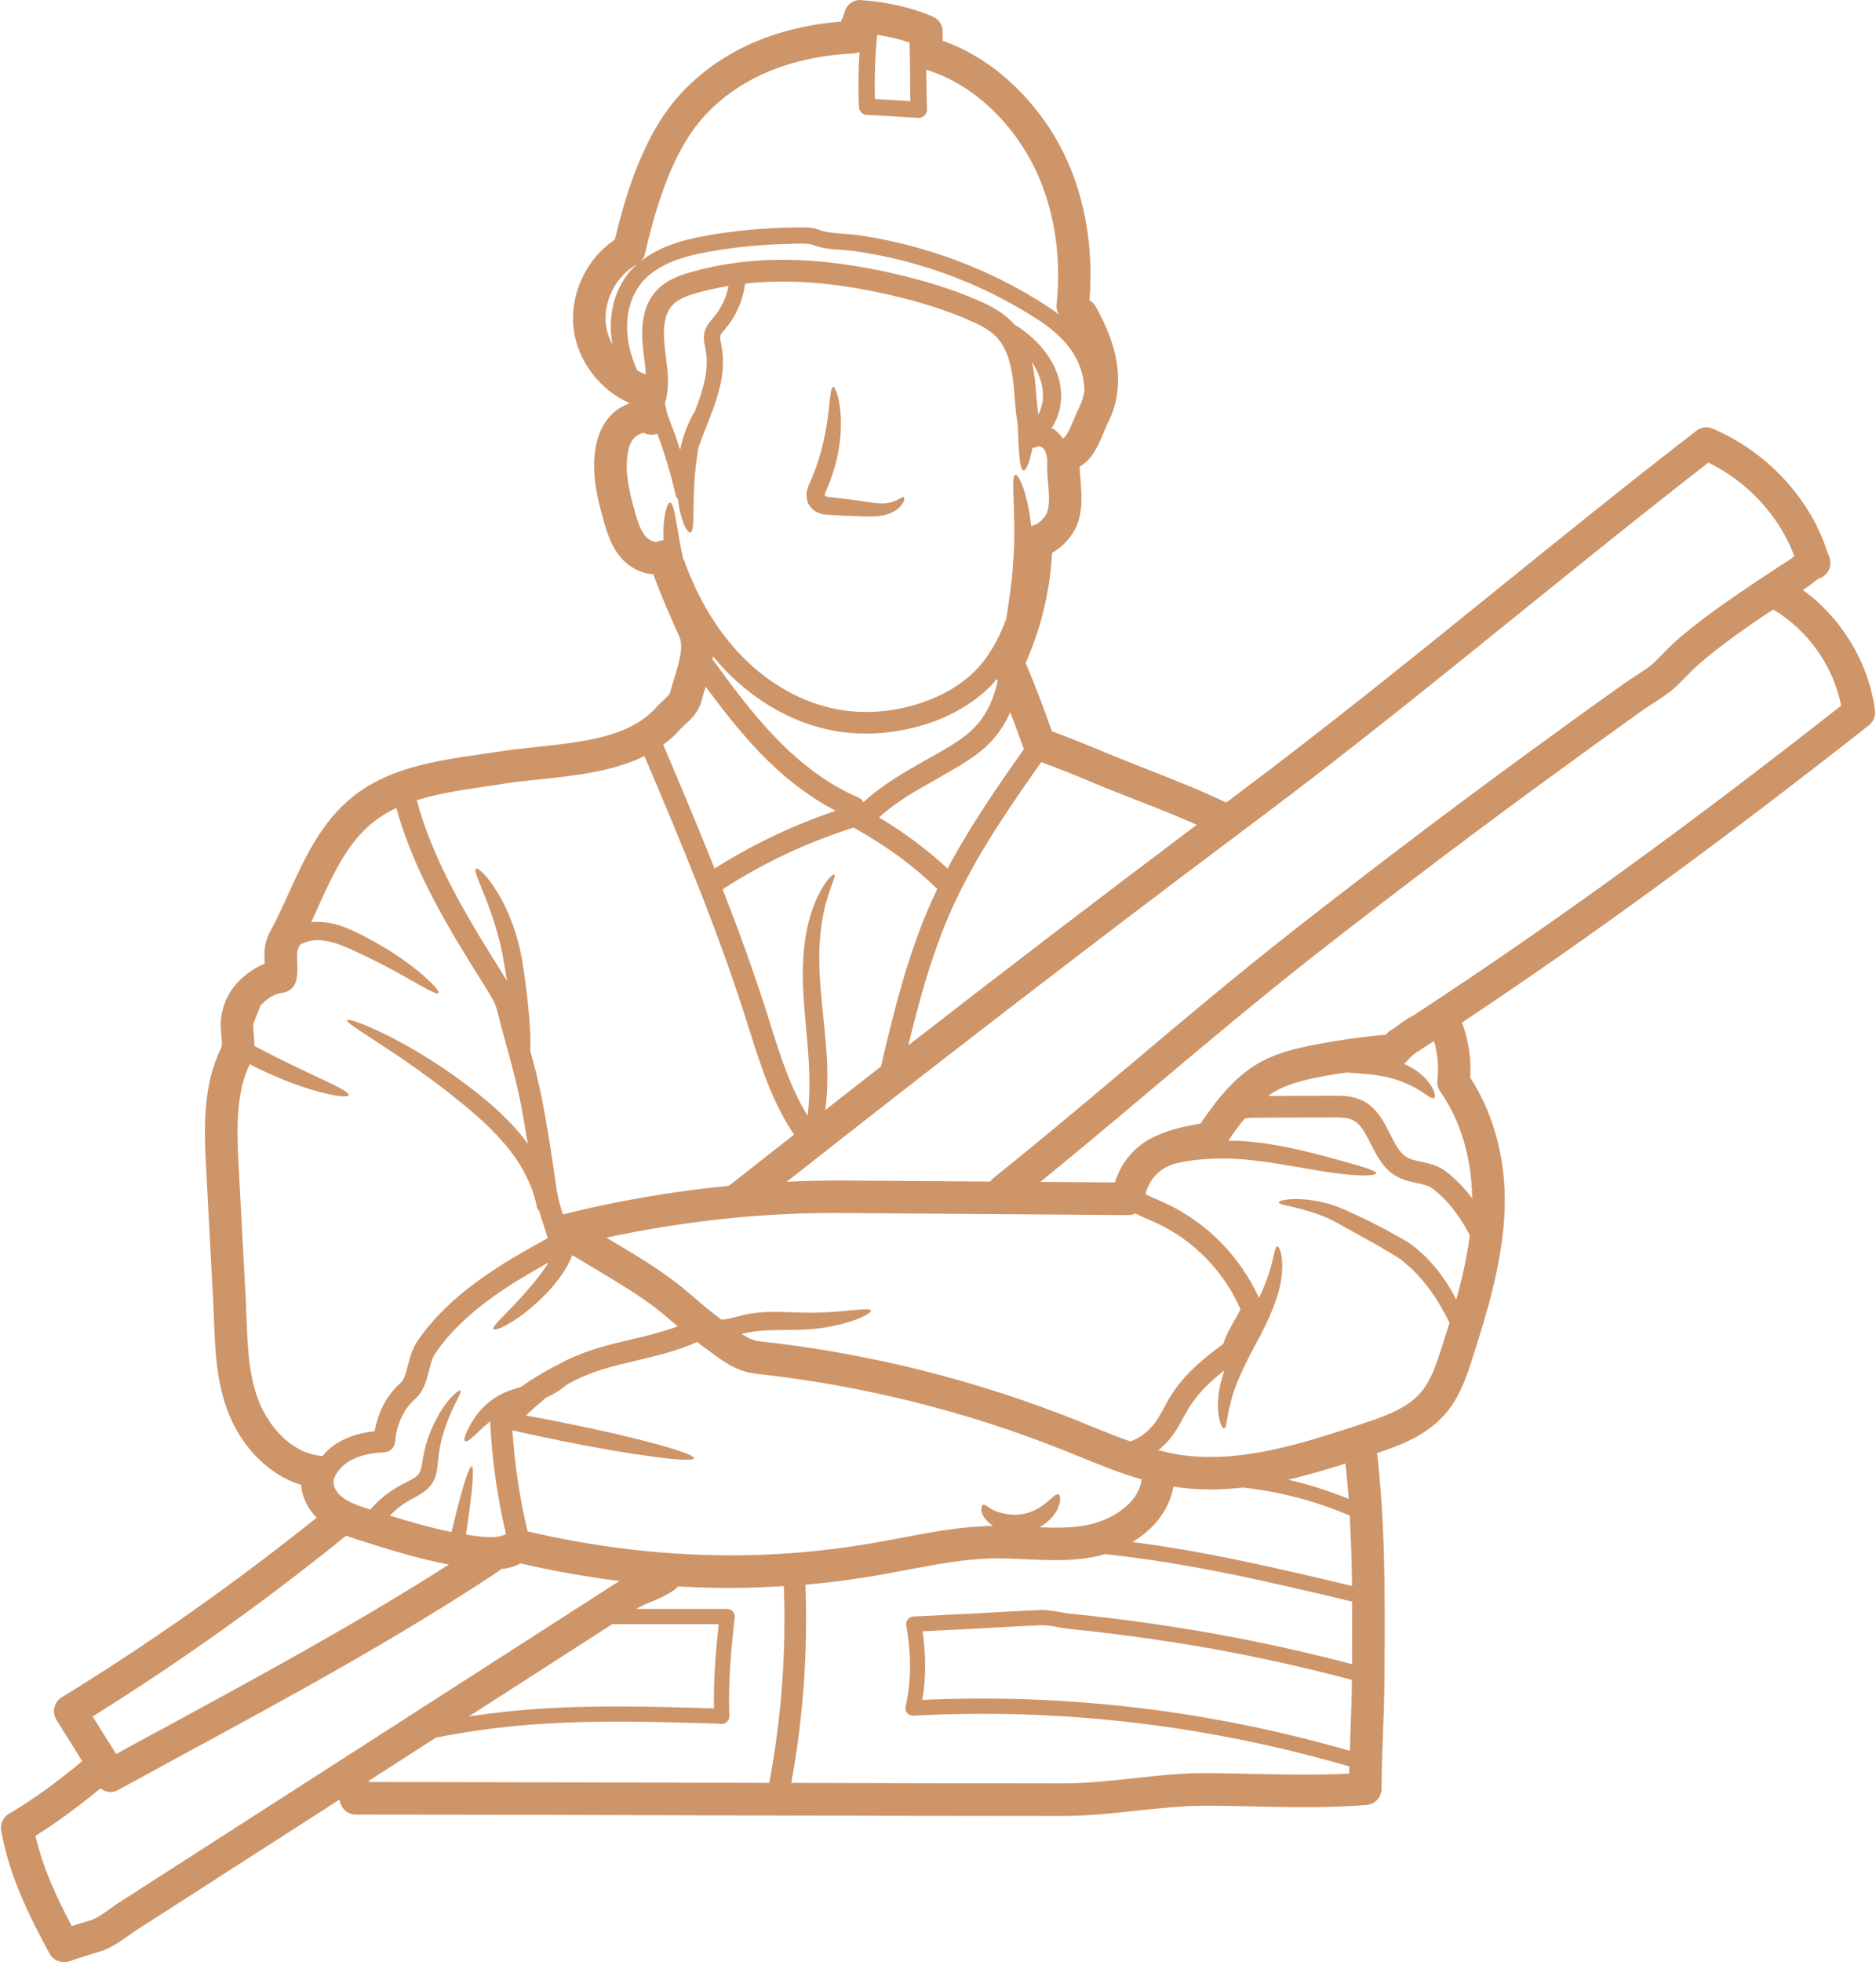 <?xml version="1.0" encoding="UTF-8" standalone="no"?><svg xmlns="http://www.w3.org/2000/svg" xmlns:xlink="http://www.w3.org/1999/xlink" fill="#ce9569" height="120" preserveAspectRatio="xMidYMid meet" version="1" viewBox="6.6 4.0 114.8 120.0" width="114.8" zoomAndPan="magnify"><g id="change1_1"><path d="M 34.066 99.684 C 32.215 99.332 30.43 98.77 28.684 98.223 C 28.406 98.133 28.098 98.031 27.785 97.914 C 22.859 101.902 17.652 105.617 12.27 108.973 C 12.5 109.344 12.738 109.723 12.969 110.094 C 13.219 110.484 13.461 110.875 13.707 111.27 C 14.75 110.695 15.793 110.133 16.836 109.57 C 22.582 106.449 28.504 103.234 34.066 99.684 Z M 40.121 79.719 C 40.055 79.492 39.98 79.266 39.906 79.039 C 39.801 78.723 39.695 78.402 39.602 78.074 C 39.531 78 39.469 77.906 39.449 77.793 C 39.199 76.465 38.473 75.098 37.418 73.883 C 36.355 72.648 35.094 71.648 33.953 70.742 C 32.797 69.848 31.723 69.09 30.805 68.473 C 28.961 67.238 27.766 66.543 27.84 66.395 C 27.898 66.262 29.234 66.715 31.219 67.797 C 32.207 68.34 33.355 69.043 34.57 69.914 C 35.773 70.797 37.098 71.805 38.27 73.152 C 38.492 73.41 38.699 73.676 38.898 73.957 C 38.754 73.055 38.594 72.152 38.422 71.254 C 38.203 70.18 37.902 69.09 37.617 68.035 C 37.41 67.305 37.215 66.57 37.031 65.832 C 36.926 65.359 36.637 64.91 36.363 64.465 C 34.172 60.98 31.949 57.402 30.852 53.41 C 30.348 53.652 29.871 53.938 29.441 54.281 C 27.859 55.535 26.988 57.453 26.059 59.484 C 25.926 59.789 25.781 60.098 25.645 60.402 C 25.867 60.375 26.102 60.367 26.328 60.391 C 26.984 60.434 27.566 60.641 28.078 60.867 C 28.598 61.094 29.047 61.34 29.484 61.578 C 30.355 62.062 31.105 62.559 31.703 63.012 C 32.906 63.914 33.523 64.625 33.43 64.734 C 33.328 64.863 32.547 64.387 31.273 63.676 C 30.637 63.316 29.871 62.91 29.008 62.492 C 28.145 62.094 27.184 61.578 26.246 61.504 C 25.77 61.465 25.305 61.57 24.965 61.777 C 24.934 61.836 24.898 61.902 24.867 61.961 C 24.762 62.16 24.766 62.34 24.785 62.727 C 24.801 63.051 24.828 63.461 24.734 63.934 C 24.641 64.371 24.27 64.695 23.816 64.73 C 23.465 64.758 22.98 65.035 22.594 65.441 C 22.578 65.465 22.555 65.492 22.535 65.52 C 22.41 65.852 22.266 66.203 22.109 66.582 C 22.105 66.609 22.098 66.641 22.098 66.676 C 22.098 66.836 22.109 67 22.125 67.164 C 22.145 67.406 22.164 67.676 22.156 67.957 C 22.219 67.988 22.277 68.023 22.336 68.055 C 25.383 69.676 28.031 70.664 27.941 70.977 C 27.867 71.262 25.02 70.73 21.879 69.078 C 21.043 70.824 21.082 73.027 21.195 75.145 L 21.641 83.508 C 21.66 83.898 21.672 84.285 21.688 84.676 C 21.754 86.414 21.82 88.062 22.398 89.59 C 22.949 91.055 24.289 92.836 26.234 93.035 C 26.266 93.035 26.301 93.047 26.332 93.055 C 26.5 92.848 26.684 92.656 26.906 92.484 C 27.574 91.965 28.457 91.648 29.527 91.527 C 29.738 90.344 30.277 89.324 31.078 88.605 C 31.352 88.367 31.453 87.957 31.57 87.477 C 31.684 87.027 31.816 86.508 32.129 86.043 C 33.062 84.664 34.34 83.41 36.02 82.215 C 37.324 81.277 38.738 80.48 40.121 79.719 Z M 44.359 100.781 C 44.414 100.746 44.461 100.723 44.516 100.688 C 42.496 100.441 40.477 100.082 38.461 99.613 C 38.074 99.816 37.664 99.918 37.254 99.965 C 37.199 100.023 37.141 100.07 37.074 100.117 C 30.895 104.207 24.227 107.824 17.781 111.316 C 16.461 112.031 15.148 112.746 13.836 113.465 C 13.68 113.551 13.523 113.594 13.355 113.594 C 13.137 113.594 12.926 113.504 12.746 113.371 C 11.332 114.535 9.996 115.516 8.77 116.273 C 9.207 118.191 10.062 120.043 10.992 121.789 C 11.211 121.723 11.438 121.656 11.648 121.59 L 12.156 121.438 C 12.508 121.324 12.926 121.031 13.324 120.742 C 13.516 120.609 13.707 120.469 13.895 120.348 Z M 45.098 20.66 C 45.242 20.48 45.402 20.32 45.57 20.168 C 44.301 20.871 43.504 22.418 43.676 23.852 C 43.73 24.285 43.879 24.703 44.082 25.086 C 44.016 24.695 43.969 24.312 43.977 23.934 C 43.984 22.684 44.383 21.523 45.098 20.66 Z M 48.078 85.113 C 48.02 85.07 47.961 85.016 47.898 84.969 C 47.555 84.668 47.211 84.379 46.855 84.098 C 45.777 83.25 44.555 82.52 43.371 81.809 L 41.621 80.762 C 41.281 81.629 40.75 82.312 40.254 82.871 C 39.688 83.488 39.117 83.984 38.621 84.363 C 37.609 85.121 36.875 85.406 36.793 85.289 C 36.703 85.156 37.266 84.637 38.09 83.773 C 38.5 83.336 38.977 82.812 39.465 82.199 C 39.707 81.891 39.953 81.562 40.164 81.211 C 39.012 81.855 37.855 82.531 36.789 83.297 C 35.242 84.398 34.074 85.539 33.223 86.789 C 33.043 87.059 32.953 87.418 32.859 87.805 C 32.707 88.402 32.539 89.086 31.961 89.594 C 31.293 90.199 30.867 91.121 30.773 92.203 C 30.738 92.535 30.473 92.793 30.137 92.816 C 29.094 92.855 28.277 93.102 27.715 93.539 C 27.449 93.742 27.211 94.035 27.062 94.367 C 27.055 94.387 27.055 94.406 27.043 94.426 C 26.922 94.707 27.102 95.18 27.441 95.477 C 27.906 95.887 28.59 96.105 29.262 96.32 C 29.559 95.973 29.883 95.668 30.23 95.402 C 30.523 95.18 30.836 94.98 31.145 94.812 C 31.469 94.641 31.75 94.52 31.949 94.387 C 32.156 94.25 32.246 94.145 32.328 93.938 C 32.402 93.73 32.441 93.461 32.484 93.172 C 32.586 92.59 32.738 92.059 32.926 91.594 C 33.676 89.723 34.699 88.945 34.781 89.039 C 34.922 89.152 34.164 90.086 33.676 91.844 C 33.547 92.285 33.461 92.77 33.41 93.301 C 33.383 93.566 33.367 93.879 33.262 94.242 C 33.164 94.605 32.871 95.012 32.547 95.23 C 32.234 95.465 31.914 95.598 31.664 95.75 C 31.406 95.895 31.145 96.074 30.906 96.266 C 30.746 96.395 30.602 96.547 30.457 96.691 C 31.695 97.07 32.957 97.434 34.23 97.695 C 34.324 97.316 34.41 96.957 34.492 96.625 C 34.957 94.781 35.316 93.652 35.469 93.676 C 35.617 93.711 35.531 94.895 35.27 96.777 C 35.219 97.121 35.176 97.461 35.113 97.848 C 35.414 97.898 35.719 97.941 36.023 97.973 C 36.547 98.027 37.172 98.047 37.559 97.812 C 37.031 95.555 36.703 93.246 36.594 90.93 C 36.477 91.027 36.348 91.129 36.242 91.223 C 35.605 91.82 35.195 92.238 35.062 92.145 C 34.941 92.059 35.109 91.5 35.648 90.703 C 35.918 90.312 36.309 89.855 36.895 89.48 C 37.371 89.164 37.938 88.977 38.48 88.82 C 39.391 88.168 40.32 87.664 41.176 87.23 C 42.555 86.543 43.957 86.215 45.309 85.898 C 46.266 85.672 47.184 85.445 48.078 85.113 Z M 50.27 23.41 C 50.734 22.859 51.047 22.195 51.18 21.488 C 50.523 21.602 49.871 21.734 49.246 21.914 C 48.691 22.074 48.117 22.273 47.762 22.652 C 47.297 23.145 47.137 23.965 47.27 25.16 C 47.289 25.352 47.316 25.555 47.336 25.746 C 47.461 26.676 47.59 27.637 47.309 28.605 C 47.301 28.625 47.289 28.633 47.289 28.652 L 47.43 29.316 C 47.473 29.438 47.516 29.547 47.566 29.676 L 47.648 29.887 C 47.852 30.426 48.047 30.961 48.219 31.508 C 48.383 30.73 48.637 30.055 48.891 29.562 C 48.969 29.41 49.047 29.277 49.121 29.164 C 49.625 27.863 50.012 26.594 49.777 25.367 L 49.754 25.242 C 49.691 24.969 49.625 24.637 49.719 24.285 C 49.812 23.938 50.031 23.688 50.203 23.488 Z M 50.582 103.328 C 49.387 103.328 48.191 103.328 46.996 103.328 C 46.023 103.328 45.043 103.328 44.07 103.328 L 35.281 108.977 C 36.242 108.832 37.215 108.707 38.176 108.617 C 42.223 108.242 46.312 108.355 50.289 108.48 C 50.258 106.68 50.41 104.895 50.582 103.328 Z M 57.738 53.586 C 56.133 52.754 54.566 51.555 53.059 49.988 C 51.863 48.738 50.801 47.371 49.785 45.996 C 49.773 46.039 49.758 46.07 49.754 46.109 C 49.664 46.375 49.586 46.641 49.52 46.895 C 49.34 47.562 48.895 47.969 48.543 48.293 C 48.438 48.387 48.332 48.488 48.238 48.586 C 47.918 48.953 47.562 49.262 47.184 49.543 C 48.246 52.031 49.305 54.559 50.328 57.117 C 52.652 55.645 55.137 54.461 57.738 53.586 Z M 55.195 73.387 C 53.875 71.453 53.164 69.211 52.473 67.031 L 52.254 66.344 C 50.516 60.859 48.258 55.469 46.035 50.238 C 44.109 51.188 41.793 51.434 39.676 51.66 C 38.844 51.746 38.062 51.824 37.32 51.945 C 36.941 52.004 36.555 52.066 36.176 52.117 C 34.797 52.324 33.391 52.535 32.102 52.941 C 33.137 56.789 35.328 60.316 37.465 63.727 C 37.52 63.812 37.57 63.898 37.625 63.984 C 37.566 63.637 37.504 63.27 37.445 62.898 C 36.922 59.633 35.453 57.316 35.727 57.129 C 35.844 57.043 36.383 57.527 36.992 58.496 C 37.609 59.461 38.246 60.973 38.547 62.691 C 38.945 65.168 39.105 67.277 39.051 68.273 C 39.297 69.164 39.535 70.074 39.723 70.996 C 40.105 72.922 40.395 74.871 40.664 76.766 C 40.738 77.262 40.883 77.754 41.047 78.27 C 44.348 77.441 47.781 76.855 51.207 76.52 C 52.527 75.477 53.867 74.426 55.195 73.387 Z M 53.676 113.035 C 54.418 109.062 54.719 105.027 54.566 101 C 53.469 101.066 52.375 101.113 51.277 101.113 C 50.211 101.113 49.141 101.078 48.074 101.02 C 48 101.125 47.898 101.219 47.785 101.289 C 47.258 101.629 46.824 101.809 46.445 101.961 C 46.133 102.09 45.855 102.203 45.531 102.398 C 46.016 102.398 46.508 102.398 46.996 102.398 C 48.363 102.398 49.73 102.398 51.098 102.395 C 51.23 102.395 51.359 102.453 51.453 102.555 C 51.535 102.652 51.578 102.785 51.562 102.918 C 51.352 104.711 51.152 106.836 51.23 108.938 C 51.238 109.07 51.191 109.195 51.098 109.285 C 51.008 109.375 50.879 109.449 50.754 109.422 C 46.656 109.289 42.418 109.156 38.262 109.543 C 36.594 109.695 34.93 109.941 33.277 110.266 L 29.168 112.906 C 29.168 112.934 29.168 112.953 29.172 112.98 C 36.105 112.988 43.047 113.008 49.988 113.027 C 51.219 113.027 52.445 113.027 53.676 113.035 Z M 61.277 10.125 C 61.621 10.145 61.965 10.164 62.309 10.188 C 62.297 9.613 62.297 9.043 62.289 8.48 C 62.285 7.848 62.277 7.227 62.258 6.602 C 61.648 6.391 60.984 6.234 60.281 6.129 C 60.152 7.43 60.102 8.746 60.141 10.055 C 60.527 10.074 60.898 10.098 61.277 10.125 Z M 63.672 58.969 C 63.766 58.762 63.863 58.57 63.957 58.371 C 62.555 56.988 60.883 55.754 58.84 54.613 C 56.012 55.504 53.316 56.77 50.82 58.383 C 51.789 60.871 52.711 63.395 53.523 65.938 L 53.742 66.637 C 54.344 68.566 54.977 70.543 56.02 72.238 C 56.191 70.91 56.156 69.375 56.004 67.73 C 55.879 66.301 55.73 64.914 55.73 63.637 C 55.719 62.352 55.863 61.18 56.125 60.23 C 56.641 58.305 57.551 57.395 57.652 57.488 C 57.797 57.582 57.18 58.582 56.895 60.395 C 56.754 61.297 56.695 62.387 56.762 63.609 C 56.82 64.828 56.992 66.184 57.121 67.637 C 57.258 69.117 57.281 70.578 57.098 71.887 C 58.234 70.996 59.371 70.113 60.512 69.223 C 61.309 65.777 62.184 62.254 63.672 58.969 Z M 67.656 45.633 C 67.633 45.594 67.613 45.551 67.602 45.512 C 67.48 45.652 67.375 45.797 67.25 45.926 C 66.238 46.953 64.918 47.742 63.328 48.27 C 62.105 48.664 60.844 48.863 59.609 48.863 C 58.938 48.863 58.281 48.812 57.633 48.691 C 55.254 48.262 52.926 46.973 51.066 45.074 C 50.781 44.777 50.504 44.465 50.23 44.141 C 50.223 44.199 50.211 44.258 50.203 44.324 C 51.391 45.953 52.617 47.609 54.012 49.066 C 55.66 50.785 57.379 52.023 59.117 52.77 C 59.25 52.828 59.363 52.926 59.438 53.059 C 60.594 51.992 61.934 51.234 63.219 50.504 C 63.699 50.238 64.168 49.973 64.629 49.695 C 65.141 49.383 65.723 49.012 66.18 48.539 C 66.906 47.824 67.406 46.809 67.656 45.633 Z M 69.254 49.816 L 69.18 49.609 C 68.934 48.93 68.684 48.242 68.422 47.559 C 68.094 48.293 67.656 48.945 67.121 49.48 C 66.559 50.047 65.895 50.477 65.316 50.832 C 64.848 51.113 64.359 51.387 63.879 51.668 C 62.602 52.375 61.406 53.059 60.395 53.988 C 62 54.961 63.387 55.992 64.582 57.121 C 65.988 54.473 67.699 52.023 69.254 49.816 Z M 70.391 28.594 C 70.523 27.789 70.242 26.953 69.844 26.289 C 69.82 26.234 69.777 26.191 69.746 26.137 C 69.84 26.535 69.891 26.914 69.93 27.246 C 69.965 27.57 69.988 27.895 70.02 28.223 C 70.051 28.613 70.086 28.992 70.137 29.363 C 70.25 29.129 70.344 28.871 70.391 28.594 Z M 70.668 35.352 C 70.812 34.953 70.809 34.461 70.762 33.852 L 70.742 33.57 C 70.703 33.113 70.66 32.637 70.688 32.145 C 70.668 31.984 70.641 31.832 70.602 31.699 C 70.543 31.535 70.449 31.402 70.344 31.355 C 70.258 31.309 70.184 31.289 70.137 31.281 C 70.031 31.355 69.906 31.387 69.777 31.395 C 69.617 32.266 69.387 32.801 69.227 32.773 C 68.973 32.734 68.949 31.555 68.875 29.945 C 68.781 29.402 68.734 28.859 68.695 28.328 C 68.668 28.016 68.645 27.703 68.609 27.391 C 68.465 26.07 68.133 25.188 67.566 24.598 C 67.129 24.145 66.52 23.848 65.914 23.586 C 64.508 22.969 62.922 22.465 61.07 22.039 C 57.77 21.277 54.844 21.051 52.195 21.344 C 52.07 22.332 51.676 23.281 51.031 24.047 L 50.961 24.141 C 50.836 24.285 50.715 24.418 50.68 24.543 C 50.648 24.664 50.688 24.848 50.727 25.039 L 50.754 25.18 C 51.066 26.793 50.504 28.406 49.891 29.914 L 49.871 29.973 C 49.684 30.43 49.508 30.891 49.348 31.355 C 49.281 31.738 49.219 32.137 49.172 32.57 C 48.93 34.715 49.16 36.492 48.848 36.57 C 48.703 36.605 48.445 36.188 48.25 35.445 C 48.18 35.176 48.125 34.852 48.078 34.516 C 48.02 34.449 47.965 34.367 47.945 34.273 C 47.66 33.008 47.277 31.746 46.824 30.523 C 46.551 30.625 46.246 30.605 45.988 30.465 C 45.941 30.465 45.645 30.566 45.438 30.758 C 45.172 31.008 45.051 31.449 45.008 31.766 C 44.82 32.906 45.125 34.121 45.445 35.277 C 45.617 35.875 45.789 36.438 46.105 36.805 C 46.328 37.051 46.672 37.203 46.863 37.117 C 46.969 37.07 47.082 37.051 47.203 37.043 C 47.148 35.656 47.414 34.715 47.605 34.738 C 47.887 34.758 47.984 36.262 48.406 38.18 C 48.422 38.211 48.449 38.238 48.465 38.27 C 49.312 40.633 50.508 42.605 52.016 44.145 C 53.68 45.852 55.758 47 57.871 47.387 C 59.504 47.684 61.242 47.551 62.906 47.008 C 64.301 46.547 65.438 45.871 66.301 44.996 C 67.082 44.199 67.707 43.129 68.18 41.836 C 68.32 40.914 68.535 39.617 68.617 38.156 C 68.797 35.383 68.418 33.121 68.73 33.039 C 68.941 32.969 69.512 34.254 69.699 36.172 C 69.758 36.152 69.812 36.129 69.879 36.113 C 70.07 36.094 70.535 35.695 70.668 35.352 Z M 71.258 22.617 C 71.59 19.438 71.031 16.312 69.684 13.824 C 68.191 11.074 65.816 9.023 63.281 8.27 C 63.281 8.34 63.285 8.406 63.285 8.473 C 63.293 9.211 63.301 9.953 63.328 10.691 C 63.328 10.828 63.273 10.961 63.18 11.062 C 63.086 11.156 62.961 11.207 62.828 11.207 C 62.82 11.207 62.816 11.207 62.809 11.207 C 62.27 11.188 61.738 11.148 61.211 11.113 C 60.691 11.082 60.168 11.047 59.645 11.027 C 59.383 11.016 59.176 10.809 59.164 10.551 C 59.109 9.43 59.133 8.293 59.199 7.172 C 59.086 7.227 58.957 7.266 58.824 7.273 C 56.828 7.359 55.008 7.77 53.402 8.473 C 51.656 9.25 50.184 10.391 49.141 11.777 C 47.508 13.961 46.641 17.062 46.066 19.52 C 46.027 19.691 45.941 19.844 45.824 19.969 C 47.012 19.02 48.57 18.629 49.879 18.402 C 51.543 18.113 53.25 17.945 54.949 17.918 L 55.223 17.91 C 55.551 17.898 55.898 17.887 56.242 17.934 C 56.434 17.953 56.602 18.012 56.746 18.066 C 56.82 18.09 56.895 18.117 56.969 18.137 C 57.359 18.23 57.777 18.266 58.223 18.297 C 58.531 18.316 58.84 18.344 59.137 18.383 C 62.203 18.836 65.172 19.766 67.945 21.156 C 68.883 21.629 69.805 22.152 70.68 22.727 C 70.934 22.891 71.172 23.062 71.398 23.234 C 71.293 23.059 71.23 22.844 71.258 22.617 Z M 72.957 27.922 C 72.953 27.621 72.926 27.324 72.859 27.027 C 72.566 25.68 71.695 24.578 70.137 23.562 C 69.293 23.012 68.406 22.508 67.496 22.047 C 64.82 20.707 61.961 19.805 58.992 19.371 C 58.719 19.332 58.434 19.309 58.148 19.285 C 57.684 19.254 57.199 19.219 56.734 19.102 C 56.621 19.074 56.523 19.039 56.414 19 C 56.305 18.961 56.211 18.93 56.125 18.922 C 55.852 18.887 55.547 18.895 55.246 18.902 L 54.969 18.914 C 53.324 18.941 51.664 19.102 50.051 19.379 C 48.629 19.633 46.871 20.074 45.867 21.289 C 45.297 21.98 44.977 22.926 44.973 23.938 C 44.961 24.805 45.176 25.719 45.598 26.656 C 45.77 26.754 45.941 26.836 46.129 26.898 C 46.105 26.582 46.066 26.258 46.023 25.918 C 45.992 25.711 45.969 25.512 45.949 25.309 C 45.77 23.699 46.047 22.531 46.797 21.742 C 47.375 21.133 48.18 20.84 48.883 20.641 C 52.492 19.605 56.574 19.637 61.359 20.746 C 63.301 21.191 64.965 21.723 66.445 22.367 C 67.176 22.684 67.926 23.062 68.523 23.68 C 68.57 23.727 68.609 23.785 68.656 23.832 C 68.758 23.898 68.855 23.961 68.969 24.031 C 69.527 24.41 70.176 24.949 70.715 25.73 C 71.246 26.504 71.676 27.578 71.492 28.766 C 71.418 29.27 71.23 29.762 70.953 30.172 C 71.23 30.32 71.457 30.543 71.637 30.824 C 71.867 30.723 72.129 30.094 72.309 29.66 C 72.426 29.391 72.539 29.117 72.664 28.871 C 72.805 28.586 72.898 28.262 72.957 27.922 Z M 76.449 94.547 C 76.457 94.527 76.465 94.5 76.469 94.48 C 75.176 94.102 73.926 93.598 72.707 93.102 L 71.816 92.742 C 65.758 90.312 59.383 88.727 52.891 88.016 C 51.684 87.883 50.852 87.258 50.043 86.656 C 49.891 86.543 49.73 86.422 49.574 86.309 C 49.465 86.23 49.367 86.152 49.266 86.07 C 48.051 86.613 46.816 86.906 45.617 87.191 C 44.277 87.504 43.016 87.797 41.773 88.422 C 41.629 88.492 41.48 88.574 41.336 88.648 C 41.242 88.719 41.148 88.797 41.043 88.871 C 40.766 89.098 40.398 89.305 40.008 89.477 C 39.637 89.789 39.223 90.148 38.785 90.566 C 39.531 90.699 40.312 90.852 41.129 91.016 C 45.578 91.906 49.129 92.883 49.07 93.188 C 49.008 93.484 45.355 93.008 40.91 92.109 C 39.859 91.898 38.871 91.688 37.957 91.473 C 38.09 93.559 38.402 95.629 38.887 97.652 C 46.035 99.328 53.164 99.574 60.086 98.355 C 60.625 98.266 61.16 98.164 61.699 98.059 C 63.539 97.707 65.438 97.348 67.375 97.316 C 67.234 97.23 67.117 97.129 67.016 97.031 C 66.785 96.797 66.656 96.527 66.652 96.328 C 66.641 96.129 66.719 96.027 66.789 96.016 C 66.949 96.02 67.098 96.238 67.488 96.395 C 67.879 96.559 68.496 96.703 69.137 96.605 C 69.766 96.512 70.281 96.188 70.641 95.887 C 71 95.598 71.211 95.336 71.363 95.391 C 71.504 95.43 71.551 95.828 71.266 96.379 C 71.086 96.723 70.719 97.121 70.211 97.402 C 71.207 97.441 72.156 97.449 73.07 97.277 C 74.523 97.012 76.203 96.039 76.449 94.547 Z M 79.836 54.441 C 78.641 53.91 77.398 53.418 76.191 52.949 C 75.273 52.59 74.352 52.23 73.449 51.852 C 72.559 51.473 71.43 51.016 70.316 50.609 C 68.449 53.266 66.348 56.266 64.879 59.512 C 63.672 62.195 62.875 65.07 62.184 67.93 C 68.039 63.383 73.941 58.875 79.836 54.441 Z M 82.145 84.75 C 82.27 84.52 82.402 84.297 82.512 84.074 C 81.516 81.777 79.66 79.863 77.398 78.809 C 77.227 78.73 77.047 78.648 76.875 78.578 C 76.609 78.465 76.344 78.344 76.078 78.211 C 75.945 78.27 75.805 78.312 75.66 78.312 L 58.188 78.184 C 53.402 78.137 48.457 78.668 43.711 79.691 L 44.395 80.102 C 45.629 80.84 46.906 81.602 48.086 82.531 C 48.465 82.824 48.828 83.137 49.195 83.449 C 49.711 83.895 50.203 84.312 50.727 84.684 C 50.734 84.691 50.738 84.695 50.754 84.703 C 51.031 84.703 51.387 84.609 51.801 84.496 C 52.242 84.371 52.746 84.285 53.23 84.254 C 54.207 84.191 55.09 84.273 55.859 84.277 C 56.637 84.293 57.332 84.254 57.922 84.207 C 59.098 84.105 59.848 83.992 59.895 84.145 C 59.941 84.285 59.266 84.676 58.055 84.988 C 57.445 85.141 56.707 85.27 55.879 85.309 C 55.055 85.355 54.172 85.312 53.301 85.375 C 52.863 85.402 52.48 85.461 52.07 85.559 C 52.043 85.566 52.008 85.574 51.977 85.578 C 52.348 85.82 52.699 85.992 53.109 86.031 C 59.781 86.762 66.328 88.402 72.559 90.891 L 73.457 91.262 C 74.246 91.582 75.008 91.887 75.773 92.156 C 76.324 91.945 76.801 91.602 77.164 91.156 C 77.43 90.832 77.637 90.445 77.863 90.039 C 77.938 89.895 78.016 89.754 78.094 89.613 C 78.938 88.148 80.152 87.152 81.453 86.191 C 81.629 85.652 81.887 85.195 82.145 84.75 Z M 89.137 95.668 C 89.082 94.945 89.008 94.223 88.934 93.504 C 87.801 93.863 86.625 94.215 85.43 94.492 C 86.691 94.781 87.926 95.18 89.137 95.668 Z M 89.336 100.992 C 89.32 99.559 89.273 98.117 89.195 96.691 C 87.109 95.789 84.898 95.219 82.648 94.973 C 82 95.047 81.348 95.09 80.699 95.09 C 79.934 95.09 79.172 95.039 78.406 94.918 C 78.141 96.418 77.141 97.555 75.906 98.305 C 80.461 98.891 84.945 99.945 89.336 100.992 Z M 89.238 109.969 C 89.281 108.91 89.32 107.824 89.328 106.734 C 86.883 106.09 84.406 105.52 81.934 105.047 C 78.746 104.438 75.422 103.961 72.055 103.621 C 71.801 103.594 71.559 103.547 71.324 103.508 C 70.969 103.441 70.629 103.383 70.262 103.395 C 69.406 103.43 68.551 103.477 67.695 103.523 L 66.141 103.609 C 65.109 103.66 64.082 103.715 63.059 103.766 C 63.273 105.281 63.266 106.66 63.039 107.961 C 71.902 107.562 80.691 108.617 89.207 111.078 C 89.219 110.711 89.227 110.332 89.238 109.969 Z M 89.336 105.773 C 89.34 104.512 89.348 103.23 89.34 101.949 C 84.402 100.766 79.332 99.578 74.207 99.047 C 73.949 99.129 73.688 99.188 73.43 99.234 C 72.062 99.484 70.703 99.418 69.379 99.359 C 68.711 99.328 68.074 99.293 67.434 99.305 C 65.656 99.332 63.918 99.664 62.07 100.016 C 61.52 100.121 60.977 100.223 60.43 100.32 C 58.926 100.582 57.41 100.781 55.887 100.914 C 56.043 104.977 55.754 109.039 55.023 113.035 C 60.551 113.047 66.082 113.066 71.602 113.066 C 73.098 113.066 74.484 112.914 75.953 112.754 C 77.465 112.59 79.02 112.41 80.699 112.438 C 81.539 112.441 82.391 112.465 83.234 112.484 C 85.184 112.523 87.195 112.57 89.16 112.465 C 89.168 112.316 89.172 112.18 89.172 112.031 C 80.496 109.504 71.523 108.441 62.496 108.926 C 62.352 108.926 62.211 108.871 62.109 108.758 C 62.02 108.645 61.984 108.5 62.02 108.355 C 62.363 106.859 62.379 105.242 62.059 103.402 C 62.039 103.27 62.07 103.137 62.156 103.031 C 62.238 102.93 62.363 102.863 62.496 102.859 C 63.699 102.805 64.895 102.738 66.09 102.68 L 67.641 102.594 C 68.504 102.547 69.367 102.5 70.23 102.465 C 70.68 102.445 71.094 102.527 71.492 102.594 C 71.703 102.633 71.914 102.672 72.148 102.691 C 75.539 103.035 78.895 103.523 82.105 104.133 C 84.523 104.598 86.949 105.148 89.336 105.773 Z M 95.715 83.48 C 96.078 82.176 96.371 80.867 96.543 79.551 C 95.938 78.355 95.137 77.336 94.238 76.672 C 94.008 76.5 93.68 76.434 93.301 76.352 C 92.906 76.266 92.453 76.172 92.035 75.926 C 91.238 75.465 90.836 74.652 90.477 73.945 C 90.145 73.277 89.852 72.715 89.359 72.488 C 89.035 72.336 88.598 72.336 88.18 72.336 L 83.656 72.355 C 83.359 72.355 83.055 72.355 82.77 72.402 C 82.41 72.84 82.07 73.305 81.762 73.766 C 82.324 73.758 82.906 73.789 83.5 73.863 C 85.617 74.117 87.422 74.652 88.723 75 C 90.023 75.363 90.836 75.598 90.812 75.75 C 90.801 75.902 89.93 75.949 88.57 75.777 C 87.211 75.621 85.371 75.211 83.371 74.973 C 81.406 74.734 79.645 74.867 78.395 75.191 C 78.227 75.266 78.055 75.332 77.902 75.41 C 77.293 75.75 76.836 76.387 76.703 77.035 C 76.922 77.148 77.16 77.254 77.398 77.355 C 77.59 77.441 77.777 77.52 77.957 77.605 C 80.465 78.777 82.504 80.867 83.645 83.383 C 83.902 82.824 84.117 82.312 84.258 81.863 C 84.559 80.898 84.602 80.25 84.762 80.23 C 84.906 80.211 85.164 80.895 85.027 82.027 C 84.918 83.156 84.309 84.617 83.531 86.039 C 82.758 87.457 82.164 88.719 81.926 89.703 C 81.66 90.676 81.672 91.328 81.508 91.355 C 81.375 91.387 81.062 90.719 81.145 89.574 C 81.168 89.051 81.309 88.449 81.52 87.809 C 80.625 88.52 79.816 89.285 79.25 90.273 C 79.172 90.406 79.098 90.539 79.023 90.676 C 78.785 91.117 78.531 91.574 78.195 91.992 C 77.98 92.25 77.738 92.484 77.473 92.688 C 77.871 92.789 78.27 92.883 78.664 92.949 C 82.457 93.559 86.418 92.242 89.906 91.09 C 91.207 90.664 92.672 90.172 93.543 89.164 C 94.18 88.422 94.512 87.379 94.809 86.457 C 94.977 85.93 95.141 85.414 95.301 84.895 C 95.148 84.586 94.977 84.266 94.781 83.926 C 94.266 83.031 93.594 82.109 92.711 81.352 C 92.492 81.16 92.273 80.984 92.035 80.832 C 91.781 80.688 91.531 80.543 91.293 80.395 C 90.82 80.102 90.289 79.832 89.832 79.566 C 88.891 79.055 88.086 78.551 87.348 78.297 C 85.883 77.754 84.852 77.707 84.852 77.535 C 84.84 77.402 85.895 77.148 87.582 77.539 C 88.422 77.719 89.336 78.184 90.316 78.648 C 90.809 78.902 91.297 79.133 91.836 79.445 C 92.102 79.598 92.375 79.75 92.652 79.902 C 92.926 80.078 93.199 80.281 93.441 80.5 C 94.465 81.379 95.18 82.441 95.691 83.434 C 95.699 83.449 95.707 83.461 95.715 83.48 Z M 96.688 77.289 C 96.66 74.828 95.984 72.535 94.73 70.742 C 94.586 70.539 94.523 70.293 94.559 70.055 C 94.652 69.266 94.578 68.449 94.359 67.676 C 94.285 67.715 94.215 67.758 94.141 67.797 C 93.816 68.008 93.488 68.223 93.168 68.434 C 93.012 68.559 92.871 68.691 92.746 68.844 C 92.68 68.93 92.594 68.996 92.508 69.059 C 93.102 69.316 93.594 69.676 93.902 70.035 C 94.406 70.605 94.477 71.082 94.352 71.156 C 94.215 71.234 93.906 70.949 93.391 70.637 C 92.871 70.32 92.102 69.98 91.184 69.816 C 90.391 69.668 89.617 69.637 88.988 69.59 C 88.469 69.668 87.953 69.746 87.441 69.848 C 86.5 70.027 85.422 70.266 84.555 70.785 C 84.426 70.855 84.316 70.941 84.195 71.023 L 88.172 71.008 C 88.691 71.008 89.32 71.008 89.918 71.281 C 90.828 71.699 91.273 72.574 91.656 73.34 C 91.961 73.945 92.246 74.516 92.707 74.781 C 92.938 74.918 93.25 74.984 93.574 75.051 C 94.039 75.152 94.559 75.258 95.031 75.602 C 95.625 76.047 96.191 76.625 96.688 77.289 Z M 116.336 38.059 C 116.363 38.047 116.383 38.027 116.402 38.012 C 115.492 35.57 113.566 33.477 111.145 32.289 C 107.27 35.297 103.34 38.469 99.543 41.535 C 94.359 45.727 89.004 50.055 83.652 54.055 C 73.973 61.297 64.27 68.766 54.742 76.273 C 55.906 76.219 57.059 76.188 58.203 76.195 L 67.195 76.262 C 67.25 76.18 67.316 76.105 67.391 76.047 C 70.316 73.703 73.102 71.359 75.797 69.09 C 79.023 66.367 82.371 63.555 85.93 60.766 C 91.152 56.684 96.508 52.641 101.867 48.766 C 103.227 47.77 104.602 46.789 105.977 45.812 C 106.199 45.652 106.438 45.5 106.68 45.34 C 107.117 45.062 107.562 44.777 107.871 44.469 C 108.027 44.32 108.172 44.164 108.324 44.012 C 108.656 43.676 109.004 43.324 109.395 42.992 C 110.453 42.094 111.633 41.219 113.219 40.145 C 113.867 39.699 114.523 39.266 115.184 38.836 L 116.203 38.172 C 116.238 38.145 116.281 38.105 116.336 38.059 Z M 119.27 47.152 C 118.785 44.73 117.23 42.531 115.109 41.277 C 114.852 41.445 114.59 41.617 114.332 41.789 C 112.812 42.824 111.684 43.66 110.684 44.512 C 110.355 44.781 110.062 45.09 109.746 45.406 C 109.586 45.574 109.426 45.73 109.27 45.891 C 108.809 46.336 108.277 46.68 107.762 47.012 C 107.539 47.152 107.328 47.293 107.129 47.43 C 105.762 48.406 104.395 49.391 103.035 50.379 C 97.699 54.242 92.359 58.266 87.156 62.332 C 83.625 65.102 80.301 67.902 77.082 70.609 C 74.883 72.465 72.613 74.367 70.262 76.281 L 74.832 76.312 C 75.148 75.223 75.926 74.227 76.941 73.672 C 77.949 73.113 79.051 72.887 80.066 72.715 C 80.969 71.383 82.051 69.953 83.531 69.07 C 84.68 68.387 85.961 68.102 87.062 67.891 C 88.504 67.609 89.965 67.406 91.418 67.273 C 91.484 67.18 91.57 67.098 91.668 67.031 C 91.77 66.965 91.875 66.902 91.977 66.836 C 92.336 66.543 92.719 66.301 93.109 66.09 C 101.301 60.738 109.879 54.539 119.27 47.152 Z M 121.336 47.438 C 121.383 47.789 121.242 48.137 120.965 48.355 C 112.055 55.371 103.879 61.344 96.066 66.535 C 96.465 67.609 96.648 68.773 96.57 69.906 C 98.113 72.277 98.852 75.289 98.652 78.449 C 98.461 81.402 97.625 84.211 96.707 87.059 C 96.371 88.109 95.953 89.414 95.055 90.457 C 93.914 91.785 92.27 92.402 90.867 92.867 C 91.371 97.191 91.352 101.621 91.324 105.926 L 91.32 106.641 C 91.312 107.797 91.273 108.938 91.23 110.047 C 91.191 111.141 91.145 112.27 91.141 113.398 C 91.141 113.918 90.742 114.344 90.223 114.387 C 87.871 114.574 85.488 114.527 83.195 114.473 C 82.352 114.453 81.516 114.434 80.676 114.43 C 79.133 114.414 77.691 114.574 76.164 114.734 C 74.711 114.891 73.203 115.059 71.602 115.059 C 64.402 115.059 57.191 115.039 49.984 115.02 C 42.781 114.992 35.574 114.973 28.379 114.973 C 27.945 114.973 27.566 114.699 27.434 114.293 C 27.406 114.223 27.395 114.137 27.367 114.062 L 14.969 122.027 C 14.809 122.129 14.645 122.246 14.477 122.367 C 13.973 122.727 13.402 123.129 12.746 123.336 L 12.234 123.496 C 11.777 123.637 11.32 123.773 10.859 123.941 C 10.746 123.98 10.629 124 10.516 124 C 10.164 124 9.816 123.809 9.637 123.48 C 8.375 121.172 7.148 118.664 6.672 115.953 C 6.598 115.543 6.793 115.125 7.156 114.918 C 8.477 114.156 10.023 113.047 11.629 111.707 C 11.52 111.52 11.398 111.34 11.285 111.148 C 10.867 110.492 10.457 109.828 10.051 109.176 C 9.91 108.953 9.863 108.68 9.926 108.422 C 9.988 108.168 10.148 107.941 10.375 107.805 C 15.785 104.484 21.023 100.785 25.98 96.816 C 25.418 96.246 25.07 95.531 25.027 94.812 C 23.082 94.215 21.383 92.535 20.531 90.293 C 19.84 88.465 19.77 86.574 19.695 84.75 C 19.68 84.371 19.668 83.992 19.648 83.613 L 19.203 75.25 C 19.078 72.84 19.039 70.312 20.121 68.121 C 20.199 67.977 20.172 67.652 20.148 67.34 C 20.121 67.105 20.105 66.875 20.105 66.648 C 20.121 65.699 20.496 64.762 21.148 64.074 C 21.414 63.793 22.004 63.242 22.801 62.938 C 22.801 62.902 22.801 62.871 22.793 62.832 C 22.77 62.332 22.734 61.715 23.113 61.012 C 23.52 60.262 23.891 59.453 24.25 58.664 C 25.23 56.504 26.246 54.281 28.191 52.723 C 30.406 50.957 33.191 50.543 35.887 50.148 C 36.266 50.094 36.637 50.039 37.008 49.98 C 37.805 49.855 38.648 49.762 39.465 49.676 C 42.258 49.383 45.145 49.078 46.75 47.266 C 46.891 47.113 47.043 46.965 47.195 46.828 C 47.367 46.668 47.562 46.488 47.594 46.391 C 47.668 46.109 47.754 45.82 47.848 45.52 C 48.145 44.551 48.457 43.547 48.164 42.91 C 47.715 41.922 47.09 40.523 46.578 39.121 C 45.859 39.074 45.141 38.723 44.605 38.113 C 44.016 37.434 43.75 36.605 43.531 35.816 C 43.16 34.508 42.793 32.988 43.035 31.453 C 43.18 30.543 43.531 29.82 44.07 29.309 C 44.359 29.031 44.738 28.805 45.141 28.66 C 43.312 27.863 41.938 26.082 41.699 24.086 C 41.453 21.988 42.477 19.824 44.223 18.656 C 44.844 16.078 45.789 12.934 47.547 10.586 C 48.797 8.926 50.543 7.562 52.598 6.652 C 54.246 5.926 56.078 5.48 58.07 5.32 C 58.074 5.301 58.082 5.281 58.09 5.262 C 58.156 5.109 58.254 4.855 58.273 4.77 C 58.387 4.289 58.824 3.953 59.324 4.008 C 60.945 4.125 62.41 4.473 63.684 5.016 C 64.062 5.176 64.301 5.547 64.289 5.957 C 64.281 6.145 64.289 6.316 64.293 6.496 C 67.156 7.496 69.785 9.836 71.438 12.875 C 72.906 15.59 73.547 18.941 73.27 22.359 C 73.414 22.445 73.547 22.566 73.641 22.73 C 74.32 23.945 74.723 24.988 74.91 26.02 C 75.156 27.363 74.98 28.707 74.438 29.773 C 74.332 29.973 74.246 30.199 74.152 30.426 C 73.852 31.148 73.469 32.078 72.664 32.543 C 72.672 32.816 72.699 33.105 72.727 33.398 L 72.746 33.691 C 72.805 34.449 72.824 35.25 72.531 36.035 C 72.293 36.699 71.703 37.414 70.98 37.805 C 70.859 40.121 70.309 42.434 69.359 44.551 C 69.957 45.918 70.477 47.34 70.973 48.727 C 72.141 49.152 73.309 49.629 74.227 50.016 C 75.109 50.387 76.012 50.738 76.922 51.094 C 78.48 51.707 80.094 52.344 81.641 53.082 C 81.91 52.875 82.184 52.668 82.457 52.465 C 87.781 48.48 93.125 44.164 98.289 39.988 C 102.25 36.785 106.355 33.473 110.41 30.344 C 110.695 30.125 111.074 30.074 111.402 30.211 C 114.645 31.594 117.246 34.34 118.359 37.559 C 118.367 37.594 118.383 37.633 118.387 37.668 C 118.402 37.699 118.422 37.738 118.434 37.785 C 118.574 38.117 118.738 38.535 118.441 38.988 C 118.301 39.188 118.102 39.332 117.871 39.395 C 117.789 39.445 117.656 39.551 117.59 39.613 C 117.473 39.703 117.363 39.785 117.301 39.832 L 116.922 40.078 C 119.297 41.801 120.957 44.531 121.336 47.438"/><path d="M 61.906 34.402 C 61.973 34.426 61.965 34.652 61.715 34.953 C 61.473 35.238 60.945 35.523 60.297 35.57 C 59.648 35.617 58.992 35.562 58.215 35.535 C 58.023 35.527 57.832 35.516 57.633 35.504 C 57.43 35.488 57.23 35.496 56.949 35.445 C 56.809 35.41 56.641 35.363 56.477 35.258 C 56.305 35.152 56.145 34.977 56.051 34.773 C 55.879 34.348 55.977 33.988 56.059 33.738 C 57.566 30.531 57.246 27.715 57.578 27.664 C 57.719 27.645 57.996 28.348 58.055 29.555 C 58.074 30.152 58.043 30.875 57.891 31.664 C 57.816 32.066 57.719 32.469 57.578 32.887 C 57.52 33.094 57.438 33.305 57.359 33.52 C 57.273 33.73 57.172 33.941 57.121 34.09 C 57.066 34.215 57.086 34.293 57.074 34.328 C 57.086 34.336 57.121 34.355 57.18 34.367 C 57.297 34.402 57.52 34.414 57.719 34.441 C 57.914 34.461 58.113 34.488 58.301 34.508 C 59.059 34.594 59.77 34.727 60.285 34.773 C 61.336 34.898 61.781 34.328 61.906 34.402"/></g></svg>